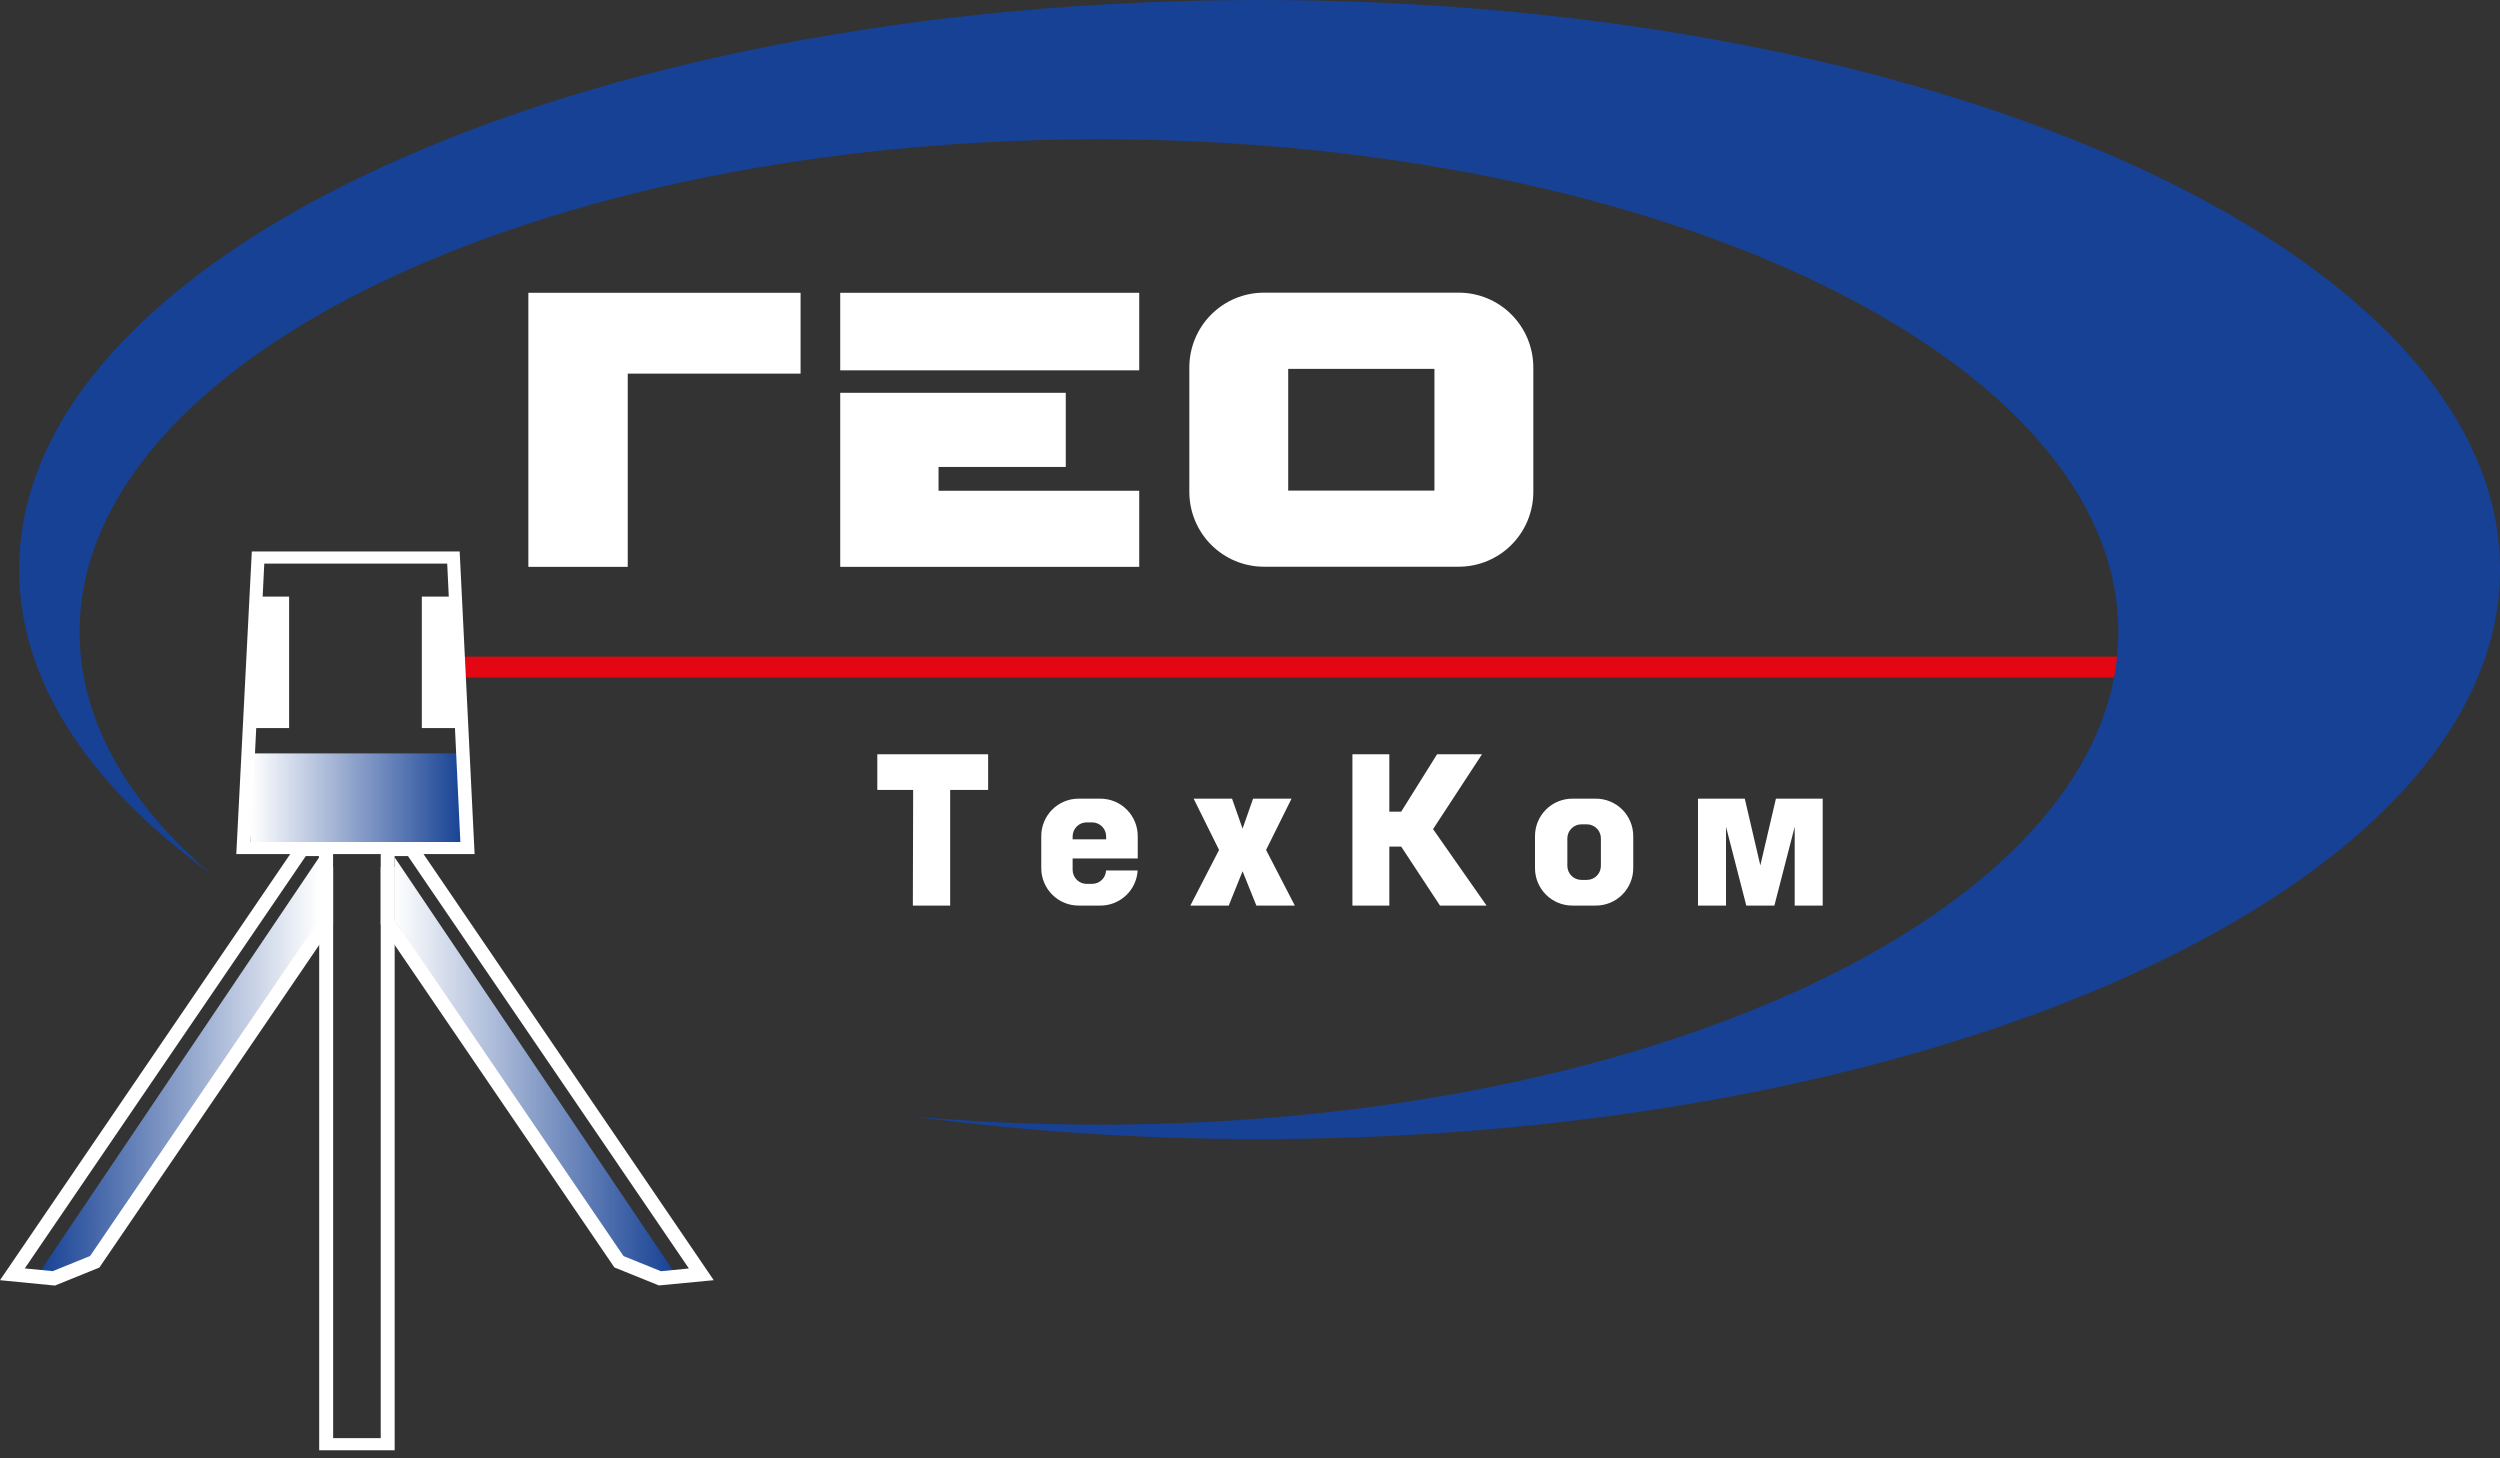 <?xml version="1.0" encoding="UTF-8"?> <svg xmlns="http://www.w3.org/2000/svg" width="180" height="105" viewBox="0 0 180 105" fill="none"><rect x="0" y="0" width="180" height="105" fill="#333333" stroke="none"/> <g clip-path="url(#clip0_282_161)"> <path d="M2.825 91.632L22.982 61.723V66.296L6.158 91.349L2.825 91.632Z" fill="url(#paint0_linear_282_161)"></path> <path d="M22.965 61.635V66.249L6.487 90.432L3.795 91.523L1.783 91.326L22.018 61.635H22.965ZM23.971 60.623H21.488L0 92.174L3.954 92.561L7.155 91.264L23.981 66.572V60.633L23.971 60.623Z" fill="white"></path> <path d="M154.861 47.277H33.354V48.781H154.861V47.277Z" fill="#E30613"></path> <path d="M48.566 91.632L28.411 61.723V66.296L45.234 91.349L48.566 91.632Z" fill="url(#paint1_linear_282_161)"></path> <path d="M29.372 61.635L49.6 91.33L47.586 91.528L44.894 90.437L28.411 66.249V61.635H29.358M29.888 60.623H27.412V66.562L44.235 91.254L47.439 92.551L51.39 92.174L29.902 60.623H29.888Z" fill="white"></path> <path d="M38.042 40.813V21.081H57.641V26.901H45.197V40.813H38.042Z" fill="white"></path> <path d="M82.024 21.081H60.496V26.664H82.024V21.081Z" fill="white"></path> <path d="M60.496 28.282H76.735V33.62H67.575V35.335H82.024V40.813H60.496V28.282Z" fill="white"></path> <path d="M105.03 21.072H91C89.576 21.072 88.211 21.639 87.204 22.649C86.198 23.659 85.632 25.029 85.632 26.457V35.416C85.632 36.844 86.198 38.214 87.204 39.224C88.211 40.235 89.576 40.803 91 40.803H105.03C106.454 40.803 107.82 40.236 108.827 39.225C109.834 38.215 110.399 36.844 110.399 35.416V26.457C110.399 25.75 110.26 25.049 109.99 24.396C109.721 23.742 109.325 23.148 108.826 22.648C108.328 22.148 107.736 21.751 107.084 21.481C106.433 21.21 105.735 21.071 105.03 21.072V21.072ZM103.28 35.325H92.751V26.559H103.28V35.325Z" fill="white"></path> <path d="M97.374 54.306H100.031V58.44H100.886L103.469 54.306H106.705L103.18 59.697L107.032 65.201H103.679L100.886 60.956H100.031V65.201H97.374V54.306Z" fill="white"></path> <path d="M65.747 56.874H63.166V54.306H71.145V56.874H68.412V65.201H65.725L65.747 56.874Z" fill="white"></path> <path d="M79.637 62.673C79.626 62.933 79.516 63.178 79.329 63.357C79.143 63.537 78.894 63.637 78.636 63.638H78.236C78.103 63.638 77.972 63.612 77.85 63.561C77.728 63.51 77.617 63.435 77.523 63.341C77.43 63.247 77.356 63.136 77.305 63.013C77.255 62.89 77.229 62.759 77.229 62.626V61.809H81.917V60.198C81.917 59.483 81.634 58.798 81.131 58.293C80.627 57.788 79.944 57.504 79.232 57.504H77.656C76.943 57.504 76.261 57.788 75.757 58.293C75.254 58.798 74.971 59.483 74.971 60.198V62.507C74.971 63.221 75.254 63.907 75.757 64.412C76.261 64.917 76.943 65.201 77.656 65.201H79.237C79.92 65.201 80.577 64.939 81.074 64.47C81.572 64 81.871 63.357 81.912 62.673H79.637ZM77.229 60.222C77.229 59.954 77.335 59.697 77.524 59.508C77.713 59.318 77.969 59.212 78.236 59.212H78.636C78.903 59.212 79.159 59.318 79.347 59.508C79.536 59.697 79.642 59.954 79.642 60.222V60.433H77.229V60.222Z" fill="white"></path> <path d="M85.942 57.504H88.707L89.465 59.661L90.222 57.504H92.99L91.157 61.196L93.227 65.201H90.459L89.465 62.73L88.47 65.201H85.705L87.772 61.196L85.942 57.504Z" fill="white"></path> <path d="M129.218 65.201V59.528L127.755 65.201H125.733L124.273 59.528V65.201H122.255V57.504H125.624L126.744 62.31L127.866 57.504H131.235V65.201H129.218Z" fill="white"></path> <path d="M114.909 57.504H113.204C112.492 57.504 111.809 57.788 111.306 58.293C110.802 58.798 110.52 59.483 110.52 60.198V62.507C110.52 63.221 110.802 63.907 111.306 64.412C111.809 64.917 112.492 65.201 113.204 65.201H114.909C115.621 65.201 116.304 64.917 116.807 64.412C117.311 63.907 117.594 63.221 117.594 62.507V60.198C117.594 59.483 117.311 58.798 116.807 58.293C116.304 57.788 115.621 57.504 114.909 57.504V57.504ZM115.264 62.343C115.264 62.611 115.158 62.868 114.969 63.057C114.781 63.246 114.525 63.353 114.258 63.353H113.855C113.589 63.352 113.333 63.245 113.145 63.056C112.956 62.867 112.85 62.611 112.849 62.343V60.364C112.849 60.096 112.955 59.839 113.144 59.65C113.332 59.46 113.588 59.353 113.855 59.352H114.258C114.39 59.352 114.521 59.378 114.644 59.429C114.766 59.48 114.877 59.555 114.97 59.649C115.064 59.743 115.138 59.854 115.188 59.977C115.239 60.1 115.264 60.231 115.264 60.364V62.343Z" fill="white"></path> <path d="M90.689 0C41.364 0 1.378 18.359 1.378 41.005C1.378 49.049 6.423 56.551 15.138 62.882C9.151 57.746 5.732 51.817 5.732 45.5C5.732 25.908 38.591 10.027 79.126 10.027C119.661 10.027 152.52 25.908 152.52 45.5C152.52 65.092 119.663 80.975 79.126 80.975C74.509 80.975 69.994 80.766 65.612 80.372C73.927 81.473 82.305 82.021 90.691 82.011C140.017 82.011 180.002 63.652 180.002 41.005C180.002 18.359 140.014 0 90.689 0Z" fill="#164194"></path> <path d="M33.354 54.245H18.045V60.782H33.354V54.245Z" fill="url(#paint2_linear_282_161)"></path> <path d="M33.096 39.704H18.131L17.013 61.493H34.171L33.096 39.704ZM18.448 52.423H20.816V42.956H18.912L19.028 40.58H32.199L32.312 42.956H30.371V52.423H32.757L33.146 60.623H18.045L18.448 52.423Z" fill="white"></path> <path d="M28.416 62.426H27.412V103.546H23.986V62.426H22.982V104.42H28.416V62.426Z" fill="white"></path> </g> <defs> <linearGradient id="paint0_linear_282_161" x1="2.825" y1="76.677" x2="22.982" y2="76.677" gradientUnits="userSpaceOnUse"> <stop stop-color="#164194"></stop> <stop offset="1" stop-color="white"></stop> </linearGradient> <linearGradient id="paint1_linear_282_161" x1="28.411" y1="76.677" x2="48.566" y2="76.677" gradientUnits="userSpaceOnUse"> <stop stop-color="white"></stop> <stop offset="1" stop-color="#164194"></stop> </linearGradient> <linearGradient id="paint2_linear_282_161" x1="18.045" y1="57.514" x2="33.354" y2="57.514" gradientUnits="userSpaceOnUse"> <stop stop-color="white"></stop> <stop offset="1" stop-color="#164194"></stop> </linearGradient> <clipPath id="clip0_282_161"> <rect width="180" height="104.42" fill="white"></rect> </clipPath> </defs> </svg> 